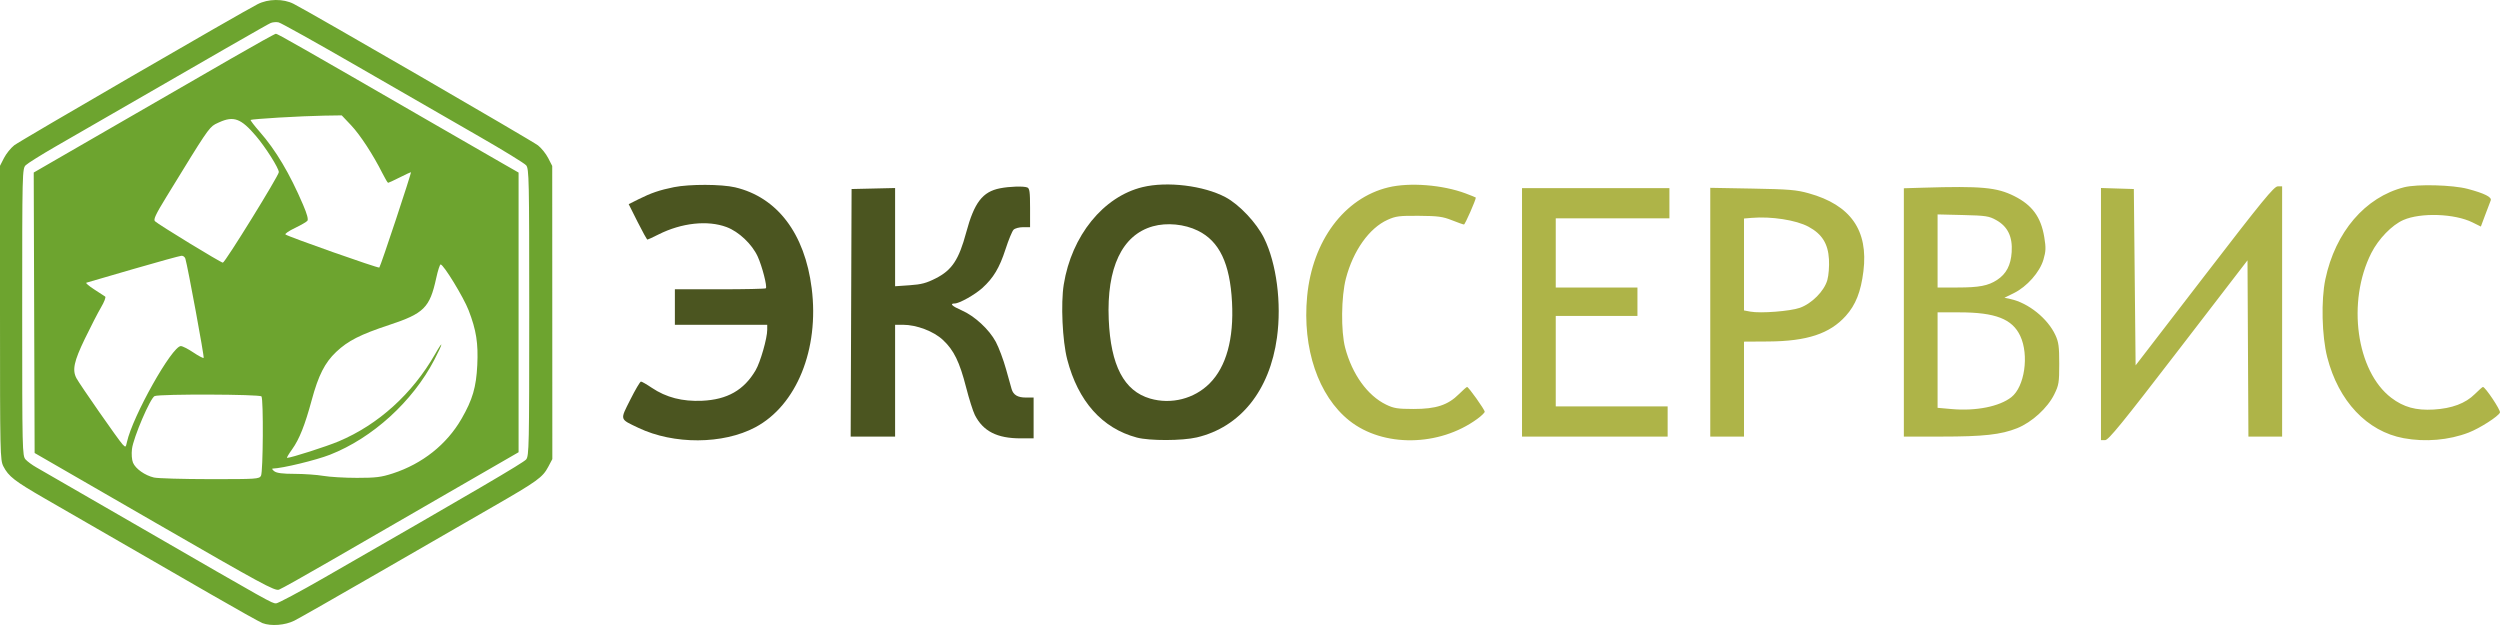 <?xml version="1.0" encoding="UTF-8"?> <svg xmlns="http://www.w3.org/2000/svg" width="180" height="45" viewBox="0 0 180 45" fill="none"><path fill-rule="evenodd" clip-rule="evenodd" d="M99.959 13.491C96.787 14.258 94.493 17.337 94.114 21.334C93.757 25.087 94.919 28.508 97.152 30.285C99.58 32.217 103.614 32.165 106.356 30.167C106.655 29.95 106.899 29.715 106.899 29.645C106.899 29.494 105.733 27.855 105.63 27.861C105.589 27.863 105.327 28.094 105.046 28.374C104.252 29.166 103.396 29.448 101.785 29.446C100.627 29.444 100.354 29.401 99.803 29.134C98.463 28.486 97.358 26.953 96.853 25.045C96.538 23.853 96.565 21.347 96.907 20.044C97.432 18.045 98.585 16.423 99.905 15.827C100.496 15.56 100.748 15.528 102.168 15.539C103.537 15.549 103.877 15.595 104.534 15.856C104.956 16.024 105.348 16.163 105.406 16.164C105.483 16.165 106.256 14.409 106.26 14.226C106.26 14.213 105.929 14.079 105.525 13.927C103.871 13.306 101.491 13.12 99.959 13.491ZM173.1 13.482C170.292 14.194 168.144 16.701 167.426 20.109C167.111 21.602 167.173 24.202 167.56 25.715C168.37 28.884 170.426 31.062 173.067 31.55C174.626 31.838 176.322 31.692 177.739 31.147C178.535 30.842 179.894 29.972 179.997 29.702C180.06 29.539 178.935 27.851 178.77 27.861C178.731 27.863 178.469 28.094 178.188 28.374C177.518 29.042 176.541 29.409 175.225 29.487C173.946 29.562 173.063 29.318 172.174 28.643C169.657 26.734 168.964 21.724 170.733 18.221C171.25 17.199 172.223 16.197 173.046 15.839C174.299 15.294 176.734 15.378 178.012 16.01L178.622 16.312L178.936 15.472C179.109 15.01 179.287 14.541 179.332 14.43C179.426 14.194 178.879 13.92 177.675 13.6C176.591 13.311 174.037 13.245 173.1 13.482ZM138.451 13.514L137.077 13.555V31.434H139.753C142.813 31.434 144.07 31.296 145.234 30.83C146.294 30.406 147.426 29.374 147.909 28.39C148.236 27.724 148.265 27.544 148.265 26.195C148.265 24.959 148.222 24.631 147.989 24.128C147.434 22.928 146.043 21.811 144.758 21.532L144.32 21.438L144.994 21.106C145.941 20.641 146.866 19.593 147.129 18.69C147.305 18.084 147.314 17.838 147.187 17.071C146.948 15.626 146.316 14.763 145.025 14.117C143.765 13.488 142.671 13.387 138.451 13.514ZM158.724 19.863L153.764 26.307L153.636 13.61L151.27 13.536V31.69H151.568C151.81 31.69 152.794 30.482 156.842 25.217L161.82 18.744L161.886 31.434H164.313V13.418H163.998C163.733 13.418 162.895 14.442 158.724 19.863ZM109.585 31.434H120.07V29.262H112.014V22.745H117.896V20.701H112.014V15.718H120.198V13.546H109.585V31.434ZM123.139 31.434H125.568V24.598L127.327 24.587C130.108 24.568 131.743 24.028 132.895 22.747C133.61 21.953 133.983 21.008 134.166 19.528C134.529 16.588 133.248 14.76 130.236 13.919C129.344 13.669 128.822 13.626 126.176 13.578L123.139 13.523V31.434ZM139.506 20.701L140.945 20.7C142.495 20.7 143.149 20.575 143.787 20.157C144.452 19.721 144.78 19.098 144.841 18.151C144.913 17.042 144.558 16.308 143.726 15.846C143.202 15.555 142.988 15.523 141.328 15.482L139.506 15.438V20.701ZM126.112 15.687L125.568 15.733V22.351L126.028 22.437C126.758 22.574 128.897 22.409 129.592 22.162C130.454 21.855 131.347 20.953 131.568 20.164C131.664 19.82 131.714 19.182 131.685 18.669C131.621 17.543 131.185 16.848 130.21 16.323C129.322 15.844 127.531 15.566 126.112 15.687ZM139.506 29.363L140.526 29.453C142.272 29.608 143.96 29.27 144.818 28.596C145.773 27.846 146.104 25.572 145.46 24.191C144.889 22.965 143.665 22.49 141.078 22.49H139.506V29.363Z" fill="#AEB448"></path><path d="M46.001 14.332C46.882 13.892 47.501 13.682 48.527 13.475C49.64 13.251 51.951 13.258 52.926 13.487C55.964 14.203 57.945 16.813 58.442 20.756C58.995 25.142 57.355 29.184 54.38 30.766C52.06 32.001 48.509 32.018 45.969 30.807C44.597 30.152 44.631 30.27 45.382 28.775C45.741 28.059 46.087 27.473 46.15 27.473C46.212 27.473 46.563 27.674 46.929 27.921C47.965 28.617 49.134 28.919 50.549 28.855C52.364 28.774 53.567 28.089 54.404 26.661C54.747 26.078 55.24 24.358 55.24 23.747V23.384H48.591V20.829H51.83C53.612 20.829 55.102 20.797 55.141 20.757C55.255 20.644 54.876 19.171 54.552 18.465C54.145 17.579 53.193 16.678 52.317 16.351C50.952 15.84 49.074 16.044 47.411 16.882C47.009 17.085 46.65 17.251 46.614 17.251C46.577 17.251 46.259 16.677 45.906 15.976L45.266 14.7L46.001 14.332Z" fill="#4B5520"></path><path d="M69.565 16.741C70.147 14.58 70.741 13.804 72.004 13.557C72.691 13.422 73.689 13.391 73.962 13.496C74.13 13.56 74.165 13.814 74.165 14.965V16.357H73.662C73.386 16.357 73.077 16.44 72.976 16.541C72.875 16.642 72.614 17.276 72.396 17.949C71.963 19.285 71.526 20.015 70.728 20.736C70.184 21.227 69.068 21.851 68.734 21.851C68.353 21.851 68.551 22.046 69.228 22.339C70.166 22.745 71.221 23.717 71.701 24.619C71.919 25.029 72.249 25.911 72.434 26.579C72.619 27.246 72.8 27.893 72.837 28.015C72.961 28.434 73.277 28.623 73.854 28.623H74.42V31.562H73.485C71.79 31.562 70.788 31.051 70.191 29.883C70.057 29.619 69.773 28.725 69.561 27.895C69.09 26.055 68.678 25.211 67.892 24.477C67.222 23.85 65.992 23.384 65.008 23.384H64.447V31.434H61.248L61.314 13.61L64.447 13.538V20.61L65.493 20.538C66.337 20.48 66.7 20.385 67.377 20.04C68.542 19.448 69.038 18.7 69.565 16.741Z" fill="#4B5520"></path><path fill-rule="evenodd" clip-rule="evenodd" d="M82.265 13.472C79.435 14.158 77.157 16.972 76.591 20.48C76.37 21.85 76.494 24.547 76.839 25.876C77.623 28.894 79.356 30.84 81.854 31.504C82.763 31.746 85.124 31.74 86.171 31.493C89.305 30.755 91.421 28.117 91.943 24.299C92.282 21.82 91.912 18.971 91.014 17.145C90.474 16.048 89.231 14.728 88.241 14.201C86.67 13.364 84.036 13.043 82.265 13.472ZM79.829 23.001C79.671 19.276 80.789 16.916 83.006 16.294C84.014 16.012 85.285 16.135 86.248 16.609C87.796 17.368 88.558 18.964 88.705 21.753C88.845 24.4 88.291 26.408 87.089 27.61C85.983 28.716 84.326 29.137 82.811 28.697C80.928 28.15 79.97 26.32 79.829 23.001Z" fill="#4B5520"></path><path fill-rule="evenodd" clip-rule="evenodd" d="M1.023 10.462C1.436 10.138 17.243 0.973 18.541 0.305C19.308 -0.09 20.39 -0.103 21.136 0.275C22.323 0.876 38.327 10.144 38.739 10.47C38.983 10.662 39.312 11.073 39.471 11.384L39.76 11.949L39.768 33.055L39.475 33.608C39.072 34.369 38.697 34.641 35.548 36.452C34.036 37.322 30.325 39.462 27.302 41.207C24.279 42.952 21.529 44.519 21.191 44.688C20.527 45.021 19.516 45.099 18.9 44.865C18.71 44.793 17.041 43.86 15.192 42.793C13.342 41.725 10.361 40.006 8.567 38.973C6.774 37.939 4.386 36.563 3.261 35.914C1.046 34.637 0.618 34.305 0.244 33.579C0.01 33.124 0 32.685 0 22.522V11.939L0.288 11.376C0.446 11.067 0.777 10.656 1.023 10.462ZM9.59 19.373C7.797 19.893 6.278 20.335 6.215 20.356C6.151 20.377 6.405 20.593 6.779 20.835C7.153 21.078 7.51 21.311 7.573 21.353C7.637 21.395 7.505 21.74 7.281 22.119C7.057 22.499 6.532 23.517 6.114 24.382C5.324 26.018 5.191 26.638 5.503 27.23C5.737 27.674 8.55 31.71 8.822 31.992C9.045 32.224 9.054 32.219 9.141 31.824C9.55 29.966 12.386 24.918 13.021 24.918C13.14 24.918 13.544 25.124 13.918 25.375C14.292 25.627 14.628 25.804 14.664 25.768C14.72 25.712 13.526 19.234 13.347 18.625C13.311 18.502 13.184 18.407 13.066 18.415C12.948 18.422 11.384 18.853 9.59 19.373ZM9.502 32.329C9.6 31.505 10.834 28.628 11.137 28.516C11.562 28.359 18.724 28.384 18.827 28.542C18.975 28.77 18.944 33.971 18.792 34.253C18.666 34.489 18.491 34.5 15.116 34.498C13.167 34.496 11.354 34.444 11.086 34.382C10.436 34.231 9.757 33.751 9.576 33.314C9.49 33.108 9.459 32.694 9.502 32.329ZM15.708 8.838C15.627 8.875 15.556 8.906 15.488 8.944C15.032 9.195 14.72 9.706 12.301 13.651C12.197 13.822 12.088 13.998 11.976 14.181C11.202 15.444 11.032 15.807 11.158 15.929C11.404 16.169 15.9 18.912 16.046 18.912C16.201 18.911 20.076 12.642 20.076 12.393C20.076 12.11 19.121 10.601 18.429 9.79C17.351 8.525 16.828 8.331 15.782 8.805C15.756 8.817 15.732 8.828 15.708 8.838ZM18.044 8.634C18.071 8.606 18.986 8.53 20.076 8.465C21.166 8.399 22.631 8.337 23.332 8.326L24.605 8.307L25.277 9.017C25.932 9.709 26.865 11.139 27.544 12.492C27.729 12.861 27.909 13.163 27.945 13.163C27.981 13.163 28.353 12.99 28.771 12.779C29.189 12.569 29.557 12.396 29.588 12.396C29.653 12.396 27.407 19.167 27.311 19.264C27.243 19.332 20.707 17.027 20.554 16.881C20.5 16.83 20.805 16.622 21.231 16.418C21.658 16.215 22.062 15.981 22.13 15.899C22.213 15.8 22.112 15.421 21.822 14.744C20.855 12.486 19.86 10.813 18.696 9.486C18.309 9.045 18.016 8.662 18.044 8.634ZM31.406 20.03C30.944 22.153 30.529 22.567 28.027 23.395C25.936 24.087 25.054 24.535 24.207 25.336C23.39 26.108 22.925 27.023 22.442 28.811C21.958 30.605 21.55 31.628 21.034 32.347C20.788 32.688 20.624 32.967 20.669 32.967C20.948 32.967 23.51 32.147 24.389 31.776C27.24 30.573 29.687 28.358 31.324 25.5C31.952 24.402 31.919 24.661 31.271 25.908C29.712 28.909 26.82 31.539 23.761 32.739C22.757 33.133 20.346 33.717 19.635 33.738C19.561 33.74 19.612 33.826 19.748 33.93C19.926 34.064 20.343 34.117 21.219 34.118C21.891 34.119 22.815 34.184 23.272 34.262C23.73 34.341 24.823 34.406 25.702 34.406C27.061 34.406 27.447 34.359 28.281 34.087C30.415 33.392 32.163 32.002 33.23 30.154C34.024 28.778 34.287 27.881 34.364 26.29C34.44 24.712 34.293 23.775 33.744 22.35C33.384 21.413 31.936 19.04 31.725 19.04C31.668 19.04 31.524 19.486 31.406 20.03ZM4.028 10.534C16.233 3.491 19.268 1.749 19.493 1.655C19.637 1.595 19.893 1.575 20.06 1.611C20.228 1.647 22.817 3.092 25.814 4.822C28.812 6.553 32.703 8.793 34.461 9.802C36.219 10.81 37.758 11.755 37.882 11.902C38.091 12.151 38.105 12.847 38.105 22.49C38.105 32.132 38.091 32.829 37.882 33.081C37.683 33.321 34.189 35.367 23.328 41.604C21.566 42.616 20.012 43.444 19.876 43.444C19.581 43.444 19.461 43.376 10.293 38.079C6.355 35.803 2.897 33.808 2.609 33.646C2.322 33.484 1.976 33.23 1.842 33.082C1.607 32.822 1.598 32.465 1.598 22.48C1.598 12.317 1.603 12.143 1.854 11.894C1.995 11.755 2.973 11.143 4.028 10.534ZM16.679 4.198C14.996 5.17 11.892 6.961 9.782 8.177C7.672 9.394 5.154 10.847 4.187 11.406L2.428 12.423L2.493 32.616L11.125 37.597C18.873 42.068 19.79 42.565 20.087 42.455C20.269 42.388 21.909 41.47 23.731 40.416C25.554 39.362 29.361 37.164 32.191 35.53L37.338 32.561V12.425L36.219 11.785C35.604 11.433 33.288 10.099 31.072 8.82C21.651 3.38 19.984 2.43 19.865 2.43C19.797 2.43 18.363 3.225 16.679 4.198Z" fill="#6DA42F"></path></svg> 